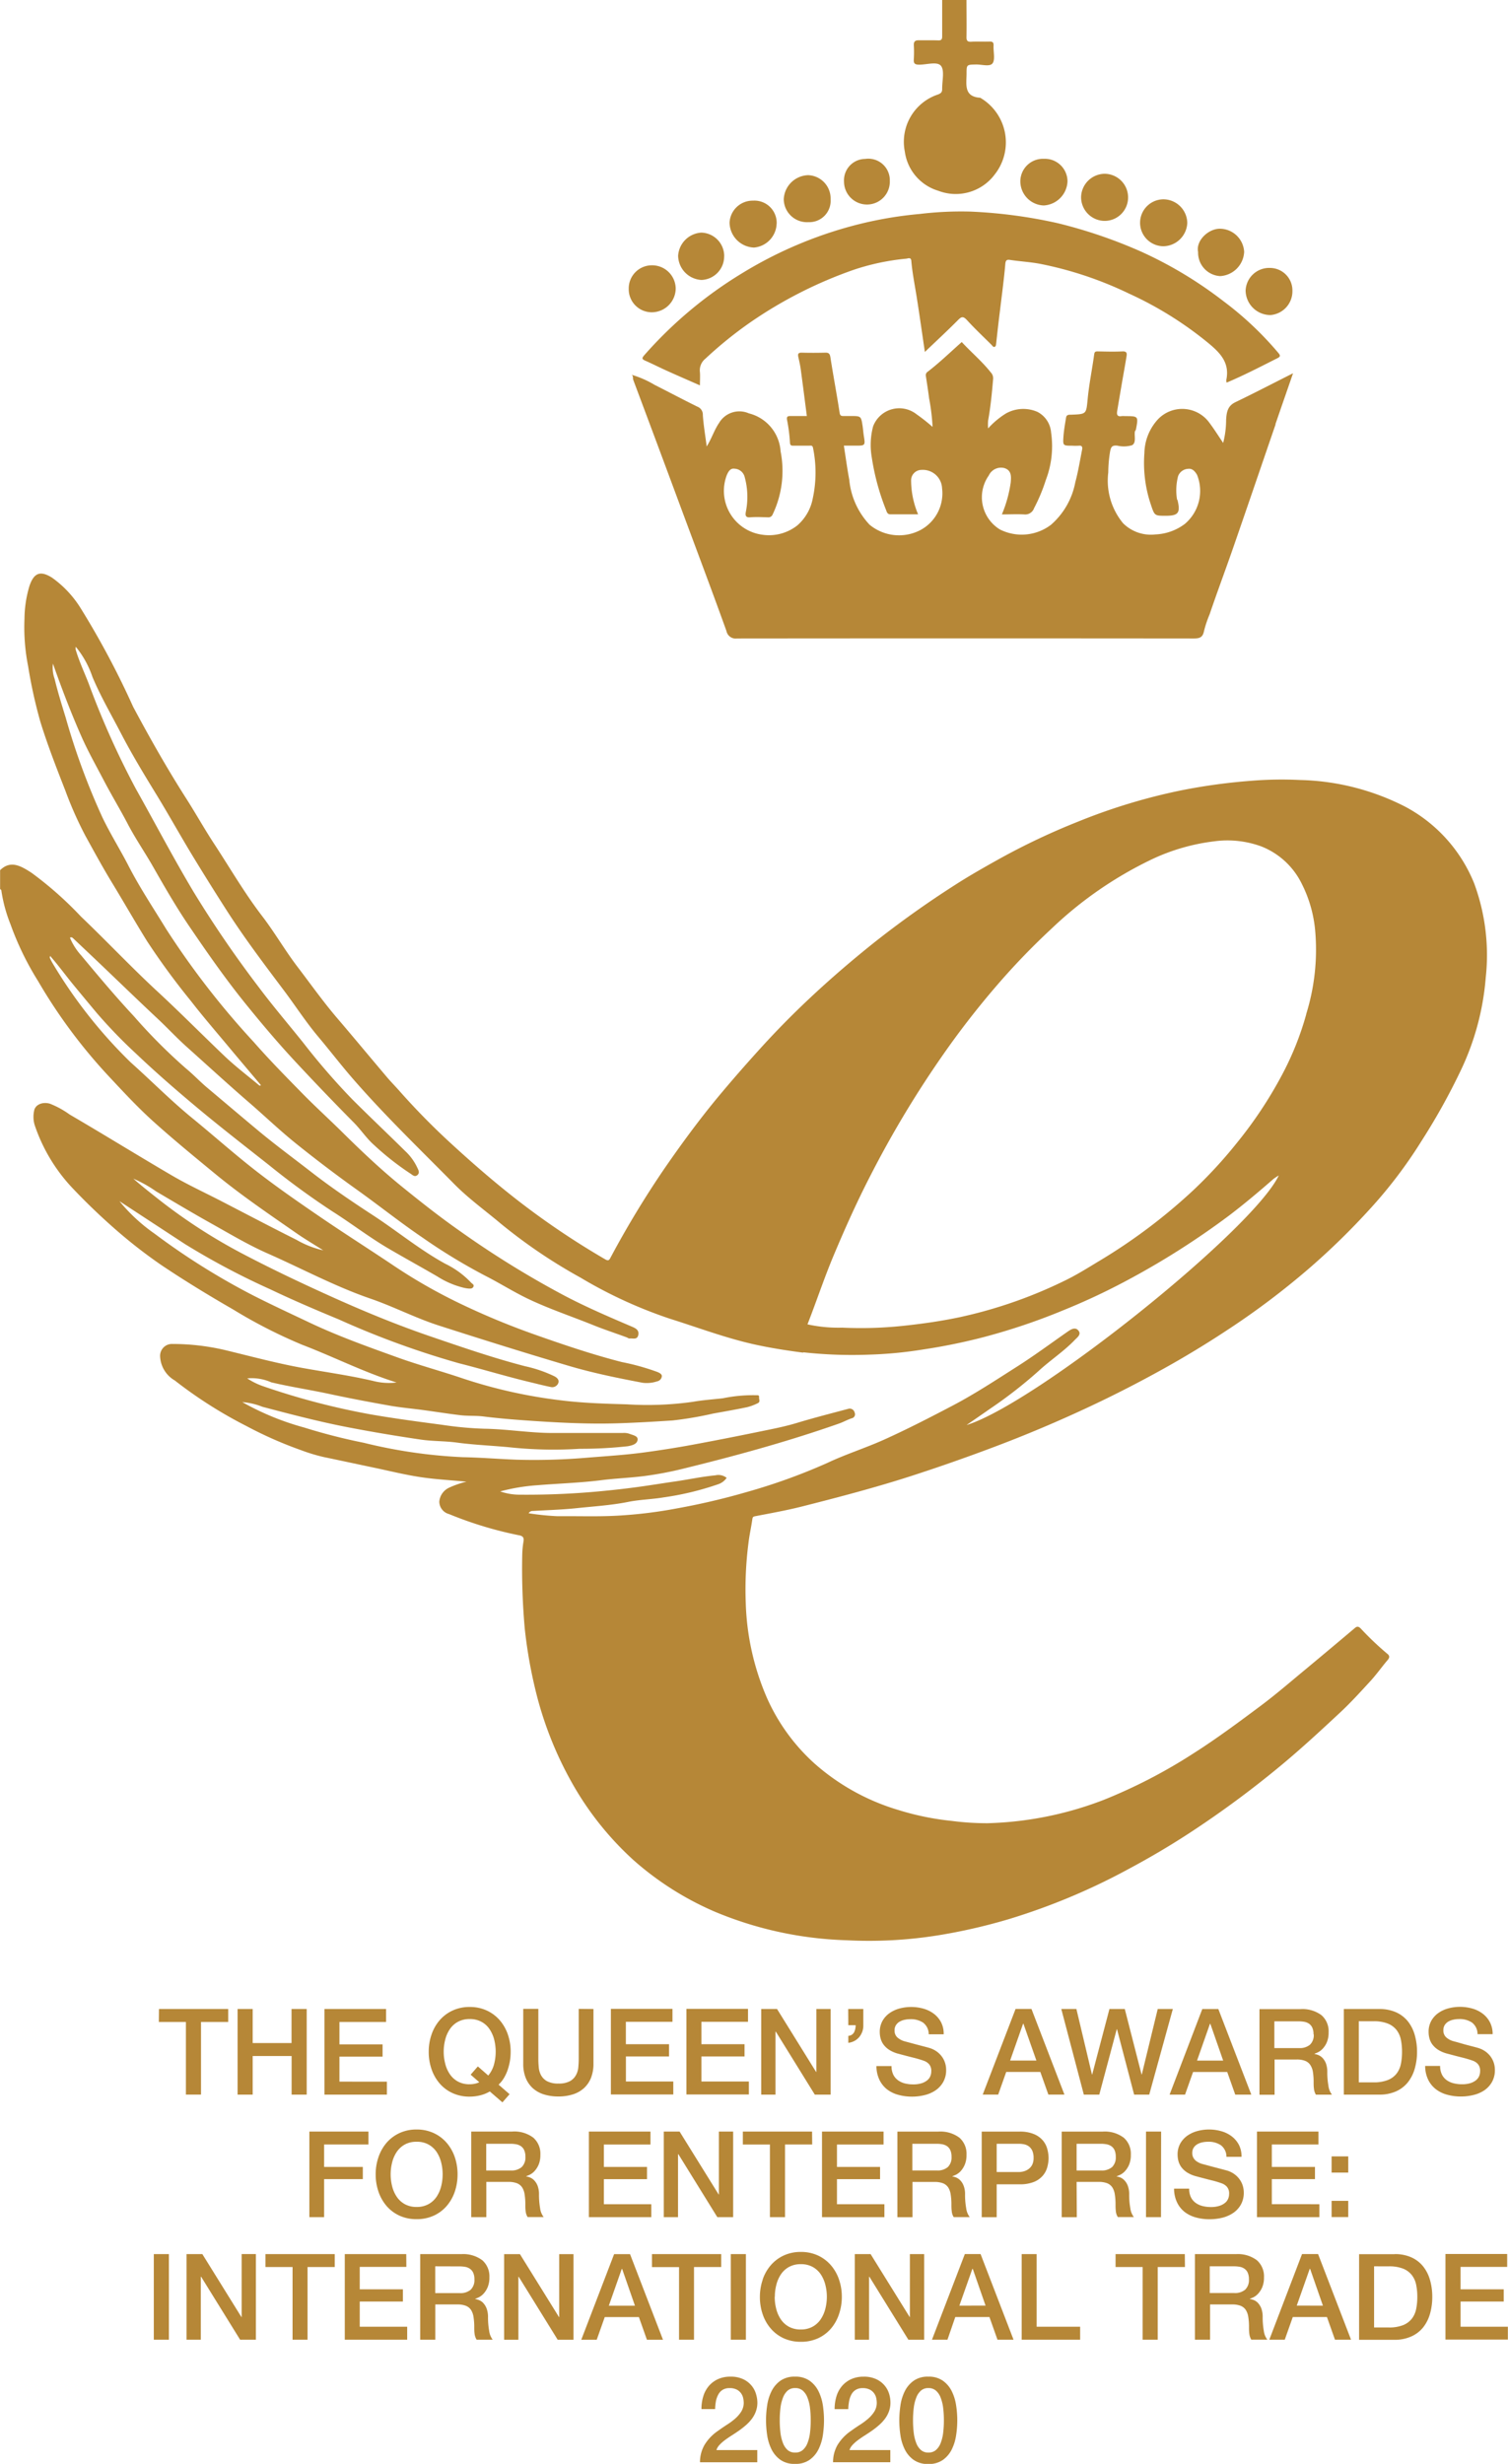 <svg xmlns="http://www.w3.org/2000/svg" xmlns:xlink="http://www.w3.org/1999/xlink" width="59.926" height="97.867" viewBox="0 0 59.926 97.867">
  <defs>
    <clipPath id="clip-path">
      <path id="Path_187" data-name="Path 187" d="M0,0H59.926V-97.867H0Z" fill="#b68737"/>
    </clipPath>
  </defs>
  <g id="Group_1152" data-name="Group 1152" transform="translate(0 97.867)">
    <g id="Group_1151" data-name="Group 1151" clip-path="url(#clip-path)">
      <g id="Group_1150" data-name="Group 1150" transform="translate(58.041 -5.448)">
        <path id="Path_186" data-name="Path 186" d="M0,0V-1H1.714v-.486H0v-.89H1.852v-.514H-.6v3.4h2.48V0ZM1.247-9.719a.958.958,0,0,0,.117-.488.943.943,0,0,0-.04-.266.9.9,0,0,0-.124-.25.924.924,0,0,0-.207-.207A.988.988,0,0,0,.7-11.073c-.044-.013-.118-.033-.221-.06l-.317-.083L-.128-11.3l-.151-.04a.714.714,0,0,1-.292-.155.362.362,0,0,1-.112-.283.37.37,0,0,1,.059-.214.444.444,0,0,1,.15-.136.689.689,0,0,1,.2-.071,1.065,1.065,0,0,1,.214-.022.884.884,0,0,1,.51.136.574.574,0,0,1,.224.464h.6a1,1,0,0,0-.105-.469,1.013,1.013,0,0,0-.283-.34,1.239,1.239,0,0,0-.414-.207,1.788,1.788,0,0,0-.5-.069,1.781,1.781,0,0,0-.452.059,1.252,1.252,0,0,0-.4.184.948.948,0,0,0-.283.311.891.891,0,0,0-.107.445.963.963,0,0,0,.036.262.71.71,0,0,0,.121.243.869.869,0,0,0,.231.207,1.254,1.254,0,0,0,.364.15c.235.064.432.115.593.155a4.274,4.274,0,0,1,.421.126.5.5,0,0,1,.193.131.405.405,0,0,1,.088.288.5.5,0,0,1-.038.188.423.423,0,0,1-.124.164.665.665,0,0,1-.224.117,1.081,1.081,0,0,1-.333.045,1.328,1.328,0,0,1-.336-.04A.783.783,0,0,1-.559-9.8a.6.6,0,0,1-.186-.226.752.752,0,0,1-.067-.333h-.595a1.261,1.261,0,0,0,.119.545,1.064,1.064,0,0,0,.305.378,1.262,1.262,0,0,0,.447.219,2.027,2.027,0,0,0,.548.072,2.057,2.057,0,0,0,.5-.06A1.312,1.312,0,0,0,.94-9.388a.994.994,0,0,0,.307-.331M1-53.585A8.22,8.22,0,0,0,.541-57.33,5.987,5.987,0,0,0-2.19-60.372a9.641,9.641,0,0,0-4.183-1.065,14.8,14.8,0,0,0-1.94.031,23.2,23.2,0,0,0-2.791.381,23.261,23.261,0,0,0-4.087,1.238,27.147,27.147,0,0,0-3.12,1.473c-.6.334-1.2.673-1.779,1.046a39.2,39.2,0,0,0-3.254,2.32c-.883.707-1.739,1.443-2.56,2.217q-.958.9-1.852,1.879c-.626.688-1.238,1.386-1.829,2.1-.722.879-1.392,1.793-2.038,2.728a37.873,37.873,0,0,0-2.154,3.554c-.052.1-.085.147-.212.073a31.459,31.459,0,0,1-3.457-2.326c-.97-.752-1.892-1.556-2.792-2.387a27.955,27.955,0,0,1-1.951-2c-.152-.17-.313-.334-.461-.507-.668-.787-1.325-1.582-1.995-2.365-.56-.655-1.056-1.357-1.578-2.04-.493-.647-.9-1.355-1.393-2-.706-.918-1.285-1.919-1.918-2.885-.387-.59-.731-1.208-1.11-1.8-.755-1.182-1.445-2.4-2.107-3.639a33.692,33.692,0,0,0-2.086-3.917,4.206,4.206,0,0,0-1.137-1.211c-.459-.287-.714-.2-.894.322a4.628,4.628,0,0,0-.2,1.307,7.925,7.925,0,0,0,.144,1.885,19.271,19.271,0,0,0,.49,2.22c.287.926.639,1.828.992,2.731a14.855,14.855,0,0,0,.791,1.782c.331.6.661,1.207,1.019,1.8.484.793.944,1.6,1.434,2.39a28.474,28.474,0,0,0,1.734,2.366c.492.635,1.018,1.242,1.532,1.859.417.5.838.995,1.263,1.5-.03.007-.054.019-.063.012-.469-.392-.96-.763-1.4-1.184-.892-.851-1.758-1.727-2.664-2.564-1.037-.96-2.007-1.991-3.031-2.968a14.269,14.269,0,0,0-1.954-1.73c-.444-.29-.845-.512-1.256-.109v.749c.016.016.047.031.048.049a5.927,5.927,0,0,0,.362,1.343,11.7,11.7,0,0,0,1.1,2.266,21.065,21.065,0,0,0,2.86,3.834c.561.6,1.118,1.2,1.734,1.754.8.719,1.633,1.4,2.464,2.084,1.026.843,2.122,1.586,3.21,2.342.346.24.709.453,1.064.679a3.771,3.771,0,0,1-1.065-.418c-1-.5-1.991-1.022-2.984-1.535-.651-.336-1.317-.643-1.949-1.011-1.368-.8-2.712-1.632-4.079-2.43a3.539,3.539,0,0,0-.787-.431c-.294-.084-.59.036-.628.292a1.121,1.121,0,0,0,.022.551,6.794,6.794,0,0,0,1.47,2.473,24.921,24.921,0,0,0,1.8,1.727,19.889,19.889,0,0,0,1.751,1.358c.936.629,1.9,1.216,2.876,1.778A19.885,19.885,0,0,0-46.023-39c1.254.48,2.454,1.092,3.741,1.494a2.457,2.457,0,0,1-.885-.051c-.936-.222-1.886-.352-2.83-.522-1.051-.189-2.082-.469-3.12-.719a9.187,9.187,0,0,0-2.078-.238.47.47,0,0,0-.484.478,1.163,1.163,0,0,0,.584.972,17.569,17.569,0,0,0,2.85,1.812,15.814,15.814,0,0,0,2.161.954,7.017,7.017,0,0,0,.91.276c.659.137,1.316.279,1.974.417.616.129,1.229.282,1.85.377.593.091,1.195.122,1.846.184a3.676,3.676,0,0,0-.7.243.673.673,0,0,0-.38.553.518.518,0,0,0,.388.491,15.115,15.115,0,0,0,2.752.836c.136.023.233.062.21.229a3.694,3.694,0,0,0-.053.522,26.791,26.791,0,0,0,.1,2.97,18.827,18.827,0,0,0,.406,2.356,14.371,14.371,0,0,0,1.426,3.685,12.253,12.253,0,0,0,2.5,3.157,12.031,12.031,0,0,0,3.228,2.042,14.662,14.662,0,0,0,5.22,1.13,17.333,17.333,0,0,0,3.638-.194,22.363,22.363,0,0,0,2.82-.645,25.492,25.492,0,0,0,4.787-2.007c.8-.428,1.575-.884,2.333-1.376a39.736,39.736,0,0,0,3.7-2.727c.813-.674,1.586-1.391,2.357-2.109.42-.392.808-.821,1.2-1.247.24-.264.446-.558.678-.829.086-.1.072-.176-.019-.245a11.85,11.85,0,0,1-1.058-1.007c-.075-.072-.135-.095-.227-.017q-.981.828-1.969,1.649c-.585.483-1.159.981-1.766,1.435-.879.656-1.759,1.311-2.686,1.9a20.888,20.888,0,0,1-3.564,1.845A13.812,13.812,0,0,1-18.8-20a10.9,10.9,0,0,1-1.417-.091,10.854,10.854,0,0,1-2.13-.436,8.8,8.8,0,0,1-3.321-1.84,7.731,7.731,0,0,1-1.891-2.6,10.2,10.2,0,0,1-.847-3.8,14.345,14.345,0,0,1,.107-2.353c.036-.318.109-.632.154-.949.012-.086.028-.109.119-.126.61-.118,1.223-.227,1.825-.378,1.473-.373,2.944-.758,4.39-1.225q1.6-.518,3.181-1.112,2.013-.754,3.955-1.669,1.437-.677,2.826-1.448,1.311-.726,2.561-1.551a30.857,30.857,0,0,0,3.323-2.507,28.462,28.462,0,0,0,2.331-2.277,18.336,18.336,0,0,0,2.081-2.735A25.574,25.574,0,0,0,.035-49.957,10.482,10.482,0,0,0,1-53.585m-27.122,14.88a17.912,17.912,0,0,0,2.649.092,16.3,16.3,0,0,0,2.088-.2,23.183,23.183,0,0,0,2.411-.489,24.714,24.714,0,0,0,3.168-1.065,26.1,26.1,0,0,0,2.452-1.141A31.6,31.6,0,0,0-9.208-44.13c.613-.465,1.2-.961,1.777-1.464a2.213,2.213,0,0,1,.207-.135c-1.025,2.159-9.624,9.049-12.409,9.915.313-.217.628-.433.94-.651a18.118,18.118,0,0,0,1.933-1.506c.456-.42.982-.762,1.416-1.21.1-.109.288-.229.159-.386s-.3-.049-.441.05c-.666.464-1.32.949-2.005,1.384-.834.531-1.661,1.075-2.538,1.537-.9.472-1.8.936-2.719,1.351-.749.339-1.54.586-2.282.937a23.43,23.43,0,0,1-3.192,1.152,27.347,27.347,0,0,1-2.79.653,17.882,17.882,0,0,1-2.178.276c-.854.059-1.7.023-2.555.032a10.166,10.166,0,0,1-1.149-.117.184.184,0,0,1,.17-.091c.58-.034,1.162-.05,1.738-.111.684-.073,1.371-.113,2.049-.249.46-.093.936-.1,1.4-.178a11.524,11.524,0,0,0,2.2-.532.663.663,0,0,0,.312-.245.529.529,0,0,0-.449-.1c-.53.05-1.048.163-1.572.239-.584.084-1.167.182-1.753.256-.329.042-.659.08-.988.112a31.3,31.3,0,0,1-3.437.162,2.384,2.384,0,0,1-.8-.13,7.674,7.674,0,0,1,1.466-.245c.847-.07,1.7-.094,2.543-.2.581-.075,1.169-.093,1.75-.17a14.011,14.011,0,0,0,1.452-.273c2.111-.516,4.206-1.088,6.258-1.809.169-.06.328-.151.5-.208a.161.161,0,0,0,.116-.227.2.2,0,0,0-.248-.15c-.681.182-1.363.355-2.037.559-.487.148-.985.243-1.482.345q-1.332.275-2.669.523c-.58.107-1.163.2-1.747.281-.78.114-1.567.164-2.352.226a24.921,24.921,0,0,1-2.89.088c-.713-.026-1.426-.087-2.141-.1a20.125,20.125,0,0,1-3.94-.572,23.418,23.418,0,0,1-2.372-.607,10.717,10.717,0,0,1-2.455-1.008,2.689,2.689,0,0,1,.8.186c1.141.3,2.282.6,3.44.821.944.182,1.893.34,2.844.48.477.071.965.055,1.443.12.738.1,1.482.122,2.222.2a16.527,16.527,0,0,0,2.66.046,16.743,16.743,0,0,0,1.9-.1c.172-.03.388-.082.4-.267.011-.147-.2-.177-.337-.232A.66.66,0,0,0-33.3-35.5c-.928,0-1.855,0-2.782,0-.909,0-1.806-.156-2.716-.169a14.218,14.218,0,0,1-1.671-.155c-.938-.124-1.875-.248-2.809-.409a28.66,28.66,0,0,1-4.339-1.136,2.777,2.777,0,0,1-.6-.3,1.926,1.926,0,0,1,.957.157c.756.179,1.525.294,2.285.457.8.172,1.608.325,2.416.468.445.079.9.117,1.346.178.483.065.963.142,1.446.2.314.041.63.013.948.054.661.083,1.326.133,1.991.178,1.115.074,2.229.127,3.345.092.722-.023,1.445-.066,2.166-.112a14.153,14.153,0,0,0,1.611-.274c.451-.081.9-.159,1.35-.253a2.034,2.034,0,0,0,.432-.162c.108-.05.038-.156.048-.236.012-.1-.075-.073-.131-.079a5.978,5.978,0,0,0-1.308.122c-.4.046-.8.071-1.193.141a12.972,12.972,0,0,1-2.62.1c-.9-.026-1.8-.052-2.685-.167a19.7,19.7,0,0,1-3.853-.867c-.851-.288-1.724-.522-2.572-.827-1.185-.427-2.371-.849-3.513-1.391-.746-.354-1.495-.7-2.23-1.074a27.62,27.62,0,0,1-3.913-2.45,6.891,6.891,0,0,1-1.4-1.294L-50.7-43.01a29.365,29.365,0,0,0,3.393,1.8c.9.43,1.814.82,2.732,1.2A34.331,34.331,0,0,0-39.8-38.269c.94.237,1.87.522,2.814.748.276.066.551.138.829.194a.257.257,0,0,0,.3-.152c.047-.127-.04-.213-.152-.273a5.256,5.256,0,0,0-1.166-.4c-1.272-.33-2.513-.759-3.755-1.183-1.3-.444-2.568-.964-3.82-1.526-1.2-.539-2.39-1.1-3.556-1.709a21.725,21.725,0,0,1-3.39-2.178c-.353-.279-.707-.555-1.046-.854a5,5,0,0,1,.91.509c.719.423,1.434.851,2.163,1.258s1.477.857,2.255,1.2c1.363.6,2.679,1.312,4.1,1.8.912.314,1.78.766,2.7,1.063,1.731.556,3.465,1.1,5.209,1.615.95.28,1.924.477,2.9.662a1.283,1.283,0,0,0,.572-.055.235.235,0,0,0,.194-.207c0-.083-.089-.128-.178-.166a9.276,9.276,0,0,0-1.412-.394c-1.2-.307-2.366-.705-3.531-1.117a29.807,29.807,0,0,1-2.8-1.16,21.271,21.271,0,0,1-2.735-1.552c-.966-.649-1.951-1.272-2.911-1.928-.857-.585-1.711-1.176-2.53-1.811-.883-.685-1.718-1.431-2.584-2.138-.847-.694-1.615-1.474-2.43-2.2a19.14,19.14,0,0,1-3.092-3.921,1.987,1.987,0,0,1-.119-.229c-.005-.013,0-.033.012-.076.333.379.619.777.929,1.153s.611.739.918,1.106a19.937,19.937,0,0,0,1.592,1.645c.719.684,1.467,1.335,2.227,1.974.986.831,2.005,1.621,3.017,2.418a30.928,30.928,0,0,0,2.536,1.853c.758.479,1.468,1.031,2.244,1.483.638.373,1.287.729,1.925,1.1a3.473,3.473,0,0,0,1.061.452,1.333,1.333,0,0,0,.179.028c.072.005.148.007.189-.065.05-.091-.045-.121-.087-.169a3.523,3.523,0,0,0-1.026-.75c-1.011-.554-1.9-1.29-2.857-1.916-.839-.546-1.671-1.11-2.462-1.723-.714-.555-1.444-1.09-2.14-1.671-.665-.554-1.324-1.114-1.986-1.67-.3-.25-.563-.534-.865-.782a21.746,21.746,0,0,1-2.062-2.067c-.729-.781-1.415-1.6-2.1-2.422a2.473,2.473,0,0,1-.445-.7c.075-.037.1,0,.135.03.34.323.682.644,1.022.968.776.739,1.545,1.485,2.328,2.218.39.364.751.756,1.15,1.113.852.763,1.694,1.536,2.56,2.282.6.522,1.182,1.078,1.805,1.577q1.155.927,2.362,1.791c.889.632,1.742,1.316,2.644,1.928a22.692,22.692,0,0,0,2.514,1.528c.59.3,1.149.658,1.75.939.816.383,1.671.669,2.505,1.005.444.181.9.328,1.351.495.039.015.073.049.119.044.129-.015.3.067.343-.146.034-.181-.1-.256-.231-.313-.935-.4-1.873-.8-2.774-1.279a37.575,37.575,0,0,1-4.083-2.528c-.8-.56-1.56-1.16-2.316-1.773-.838-.68-1.616-1.418-2.381-2.175-.537-.53-1.1-1.039-1.623-1.577-.639-.651-1.276-1.3-1.878-1.987a32.508,32.508,0,0,1-3.48-4.489c-.507-.83-1.047-1.638-1.493-2.505-.33-.642-.716-1.257-1.03-1.907A27.328,27.328,0,0,1-55.426-63.9c-.158-.518-.32-1.033-.446-1.559a1.289,1.289,0,0,1-.065-.6c.347.986.708,1.929,1.113,2.851.269.614.6,1.2.912,1.795s.643,1.139.946,1.719.675,1.119,1,1.687c.452.793.907,1.583,1.418,2.339.747,1.1,1.513,2.2,2.355,3.229.6.739,1.221,1.471,1.874,2.173q1.152,1.238,2.342,2.44c.277.28.5.622.792.88a11.073,11.073,0,0,0,1.453,1.143c.08.049.169.154.279.057s.03-.213-.014-.311a2.127,2.127,0,0,0-.477-.646c-.695-.687-1.406-1.358-2.1-2.051a27.324,27.324,0,0,1-1.944-2.244c-.588-.734-1.2-1.449-1.763-2.2a44.316,44.316,0,0,1-2.589-3.782c-.808-1.351-1.538-2.745-2.308-4.117a33.136,33.136,0,0,1-1.871-4.177c-.168-.431-.365-.851-.5-1.294a.252.252,0,0,1-.009-.159,3.79,3.79,0,0,1,.659,1.191c.323.772.745,1.493,1.129,2.233.439.847.936,1.663,1.435,2.478.483.792.935,1.605,1.417,2.4q.665,1.092,1.355,2.168c.7,1.092,1.484,2.128,2.263,3.164.464.616.882,1.267,1.378,1.856.467.555.908,1.131,1.384,1.678,1.272,1.461,2.665,2.8,4.025,4.178.575.581,1.239,1.056,1.861,1.581a20.975,20.975,0,0,0,3.15,2.129,18.12,18.12,0,0,0,3.554,1.633c1.138.357,2.254.782,3.424,1.035.619.134,1.242.23,1.871.312M-6.132-52.133a11.807,11.807,0,0,1-.952,2.387,16.624,16.624,0,0,1-1.8,2.717,18.159,18.159,0,0,1-1.737,1.887A22.238,22.238,0,0,1-14.247-42.4c-.488.292-.967.6-1.478.847A18.3,18.3,0,0,1-19.9-40.1c-.706.149-1.417.253-2.135.331a15.881,15.881,0,0,1-2.541.084,5.681,5.681,0,0,1-1.377-.13c.354-.9.662-1.839,1.044-2.746.456-1.086.938-2.159,1.477-3.2a40.863,40.863,0,0,1,2.859-4.753A33.828,33.828,0,0,1-18.408-53.3a28.032,28.032,0,0,1,2.139-2.219,15.379,15.379,0,0,1,4-2.767A8.053,8.053,0,0,1-9.8-59a3.911,3.911,0,0,1,1.895.206,3.023,3.023,0,0,1,1.584,1.458,5.132,5.132,0,0,1,.547,1.925,8.593,8.593,0,0,1-.361,3.275M-7.357-75.57c.224-.653.45-1.3.7-2.023-.806.406-1.544.79-2.293,1.15-.312.15-.346.4-.367.694a3.65,3.65,0,0,1-.117.923c-.187-.275-.351-.538-.536-.785a1.333,1.333,0,0,0-2.056-.152,2.032,2.032,0,0,0-.538,1.341,5.155,5.155,0,0,0,.255,2.041c.15.448.146.449.591.449.5,0,.591-.114.473-.611,0-.016-.023-.03-.024-.047a2.249,2.249,0,0,1,.043-.913.448.448,0,0,1,.392-.293c.166-.025.275.087.363.24a1.716,1.716,0,0,1-.483,1.945,2.079,2.079,0,0,1-1.172.42,1.567,1.567,0,0,1-1.285-.444A2.655,2.655,0,0,1-14-73.652a5.333,5.333,0,0,1,.068-.805c.038-.222.085-.279.294-.26a1.157,1.157,0,0,0,.579-.016c.176-.091.091-.347.115-.532,0-.033.037-.061.044-.094.1-.531.1-.531-.44-.531a.749.749,0,0,0-.134,0c-.174.031-.193-.072-.172-.2.059-.359.121-.717.182-1.076s.131-.733.19-1.1c.017-.109.02-.2-.154-.195-.329.016-.66.007-.99,0-.1,0-.128.018-.143.127-.079.585-.2,1.165-.256,1.751-.061.61-.038.613-.648.636-.091,0-.191-.006-.211.111-.042.257-.089.515-.106.774-.023.346-.011.347.344.347a2.4,2.4,0,0,0,.268,0c.135-.015.15.061.13.16-.086.432-.155.868-.27,1.292a2.968,2.968,0,0,1-.969,1.691,1.924,1.924,0,0,1-2.028.183,1.5,1.5,0,0,1-.443-2.14.538.538,0,0,1,.613-.3c.3.089.28.342.261.571a5.073,5.073,0,0,1-.352,1.272c.3,0,.594-.016.885,0a.371.371,0,0,0,.394-.247,6.789,6.789,0,0,0,.466-1.115,3.746,3.746,0,0,0,.211-1.891,1.008,1.008,0,0,0-.547-.822,1.411,1.411,0,0,0-1.249.066,3.311,3.311,0,0,0-.707.592,2.035,2.035,0,0,1,0-.307c.1-.549.152-1.1.2-1.658a.335.335,0,0,0-.093-.258c-.348-.441-.779-.8-1.154-1.207-.452.4-.879.815-1.353,1.179a.163.163,0,0,0-.075.159c.045.3.093.6.131.9a8.3,8.3,0,0,1,.137,1.133,7.412,7.412,0,0,0-.634-.5,1.111,1.111,0,0,0-1.728.476,2.884,2.884,0,0,0-.053,1.241,9.376,9.376,0,0,0,.568,2.086c.027.076.052.17.172.169.36,0,.719,0,1.1,0a3.5,3.5,0,0,1-.278-1.349.414.414,0,0,1,.413-.415.765.765,0,0,1,.818.732,1.652,1.652,0,0,1-.858,1.656,1.836,1.836,0,0,1-2.024-.212,3.014,3.014,0,0,1-.806-1.783c-.082-.443-.142-.889-.215-1.356h.456c.386,0,.4,0,.339-.377-.022-.138-.031-.277-.052-.414-.059-.387-.065-.386-.478-.386-.09,0-.179,0-.268,0s-.146,0-.166-.133c-.111-.727-.249-1.45-.362-2.177-.022-.141-.05-.211-.2-.207-.312.007-.624.009-.936,0-.167-.006-.166.072-.138.195.037.16.072.321.094.483.082.609.159,1.218.24,1.839-.215,0-.428,0-.641,0-.129,0-.175.021-.141.179a6.473,6.473,0,0,1,.111.88c.009.122.066.12.152.119q.307,0,.615,0c.064,0,.13-.025.15.091a4.845,4.845,0,0,1-.01,2,1.879,1.879,0,0,1-.61,1.072,1.818,1.818,0,0,1-1.4.373,1.757,1.757,0,0,1-1.41-2.359c.06-.145.144-.29.31-.263a.434.434,0,0,1,.4.318A2.97,2.97,0,0,1-28.4-72.1c-.021.12-.039.247.171.229.23-.02.463-.006.694,0a.184.184,0,0,0,.2-.118,4.015,4.015,0,0,0,.314-2.5A1.669,1.669,0,0,0-28.282-76a.937.937,0,0,0-1.187.386c-.191.28-.284.6-.489.929-.057-.445-.126-.844-.153-1.246a.338.338,0,0,0-.217-.335c-.571-.281-1.134-.581-1.7-.866a3.926,3.926,0,0,0-.911-.4c.076.057.038.138.062.2q.975,2.6,1.939,5.2c.591,1.59,1.19,3.177,1.764,4.773a.372.372,0,0,0,.422.3q9.079-.009,18.158,0c.244,0,.352-.056.4-.3a4.53,4.53,0,0,1,.221-.657c.3-.884.629-1.759.935-2.641.568-1.636,1.126-3.275,1.689-4.912m.667-5.287a.894.894,0,0,0-.883-.92.936.936,0,0,0-.977.9.987.987,0,0,0,.989.971.947.947,0,0,0,.871-.956M-8.6-82.419a.973.973,0,0,0-.956-.915c-.46-.007-.971.47-.874.926a.93.93,0,0,0,.876.956,1.011,1.011,0,0,0,.954-.967m-2.26-1.145a.955.955,0,0,0-.946-.938.934.934,0,0,0-.93.933.933.933,0,0,0,.923.931.968.968,0,0,0,.953-.926m-2.352-1.022a.938.938,0,0,0-.925-.93.947.947,0,0,0-.943.942.943.943,0,0,0,.928.929.932.932,0,0,0,.94-.941m-2.408-.625a.9.9,0,0,0-.937-.9.9.9,0,0,0-.937.871.962.962,0,0,0,.931.982,1,1,0,0,0,.943-.957m-2.929-.229a2.053,2.053,0,0,0-.539-3.092c-.655-.043-.547-.523-.543-.946,0-.373,0-.368.376-.375.228-.005.549.1.658-.048s.026-.461.039-.7c.007-.13-.037-.167-.165-.162-.24.009-.481-.007-.721.006-.153.008-.193-.042-.19-.192.009-.49,0-.98,0-1.47H-20.6c0,.481,0,.963,0,1.443,0,.128-.032.17-.162.165-.259-.01-.517,0-.775-.005-.138,0-.194.054-.19.191a4.772,4.772,0,0,1,0,.561c-.016.178.047.218.219.218.3,0,.72-.138.864.051s.039.6.044.908c0,.115-.026.168-.157.222A1.98,1.98,0,0,0-22.085-86.4a1.891,1.891,0,0,0,1.335,1.56,1.932,1.932,0,0,0,2.2-.6m-4.131.205a.854.854,0,0,0-.977-.872.851.851,0,0,0-.843.9.913.913,0,0,0,.912.912.907.907,0,0,0,.908-.94m-2.353.73a.925.925,0,0,0-.893-.956,1,1,0,0,0-.969.966.924.924,0,0,0,.98.9.849.849,0,0,0,.882-.91m-2.143.97a.884.884,0,0,0-.939-.914.918.918,0,0,0-.933.873,1.007,1.007,0,0,0,.97.99.983.983,0,0,0,.9-.949m-2.083,1.285a.934.934,0,0,0-.908-.929.981.981,0,0,0-.923.921.98.98,0,0,0,.929.959.936.936,0,0,0,.9-.951m-.963,5.139c0-.192.012-.36,0-.527a.588.588,0,0,1,.215-.531,15.962,15.962,0,0,1,1.789-1.447A17.216,17.216,0,0,1-24.1-81.708a9.286,9.286,0,0,1,2.073-.436c.066-.007.188-.071.2.088.041.476.136.945.211,1.416.115.721.216,1.444.328,2.2.463-.442.9-.846,1.315-1.264.133-.134.2-.168.35-.009.312.342.65.66.979.987.036.036.067.1.123.085s.059-.073.066-.131c.049-.451.1-.9.157-1.35.072-.606.155-1.211.207-1.819.014-.17.092-.168.2-.152.387.057.776.08,1.163.15a14.648,14.648,0,0,1,3.555,1.187,14.344,14.344,0,0,1,3.115,1.935c.487.4.893.792.75,1.489a.368.368,0,0,0,.011.111c.7-.295,1.353-.636,2.012-.967.117-.058.139-.1.046-.21a13.134,13.134,0,0,0-2.188-2.061,16.406,16.406,0,0,0-3.266-1.965A19.776,19.776,0,0,0-16-83.552a19.58,19.58,0,0,0-3.462-.462,13.69,13.69,0,0,0-2.032.094,15.78,15.78,0,0,0-2.308.38,16.548,16.548,0,0,0-4.757,1.979,16.713,16.713,0,0,0-3.882,3.254c-.1.118-.092.155.043.215.306.135.6.286.911.424.412.186.826.365,1.262.557m-.964-3.842a.937.937,0,0,0-.951-.928.919.919,0,0,0-.916.933.916.916,0,0,0,.922.933.955.955,0,0,0,.945-.938M-51.329-2.885h-.6v3.4h.6Zm-.4-9.221h1.076v2.885h.6v-2.885h1.081v-.514h-2.752ZM-50-2.885h-.628v3.4h.566v-2.5h.014L-48.5.514h.628v-3.4h-.566v2.5h-.01Zm3.544-9.735v1.352H-48V-12.62h-.6v3.4h.6v-1.533h1.547v1.533h.6v-3.4Zm1.716,9.735h-2.751v.514h1.076V.514h.595V-2.371h1.08Zm2.843,0H-44.34v3.4h2.48V0h-1.885V-1h1.714v-.486h-1.714v-.89h1.852Zm-3.264-1.469V-5.863h1.538v-.485h-1.538v-.891H-43.4v-.514h-2.347v3.4Zm.609-5.381v-.995h1.714v-.486h-1.714v-.89H-42.7v-.514h-2.447v3.4h2.481v-.514Zm2.383,5.322a1.613,1.613,0,0,0,.683.14,1.61,1.61,0,0,0,.683-.14,1.5,1.5,0,0,0,.512-.383,1.719,1.719,0,0,0,.322-.567,2.114,2.114,0,0,0,.111-.69,2.1,2.1,0,0,0-.111-.686,1.724,1.724,0,0,0-.322-.566,1.516,1.516,0,0,0-.512-.386,1.581,1.581,0,0,0-.683-.143,1.584,1.584,0,0,0-.683.143,1.526,1.526,0,0,0-.512.386A1.74,1.74,0,0,0-43-6.739a2.078,2.078,0,0,0-.112.686,2.089,2.089,0,0,0,.112.69,1.734,1.734,0,0,0,.321.567,1.5,1.5,0,0,0,.512.383m.214-.455a.922.922,0,0,1-.321-.293,1.3,1.3,0,0,1-.183-.416,1.9,1.9,0,0,1-.06-.476,1.9,1.9,0,0,1,.06-.476,1.291,1.291,0,0,1,.183-.417.941.941,0,0,1,.321-.293.953.953,0,0,1,.469-.109.953.953,0,0,1,.469.109.935.935,0,0,1,.322.293,1.335,1.335,0,0,1,.183.417,1.946,1.946,0,0,1,.059.476,1.946,1.946,0,0,1-.059.476,1.34,1.34,0,0,1-.183.416.916.916,0,0,1-.322.293.954.954,0,0,1-.469.11.954.954,0,0,1-.469-.11m2.233,1.983h-1.623v3.4h.6v-1.4h.876a.91.91,0,0,1,.335.052.447.447,0,0,1,.208.164.713.713,0,0,1,.1.281,2.454,2.454,0,0,1,.029.4c0,.083,0,.168.012.257A.562.562,0,0,0-39.1.514h.638a.719.719,0,0,1-.14-.35,2.932,2.932,0,0,1-.046-.545A.967.967,0,0,0-38.7-.714a.676.676,0,0,0-.127-.217.474.474,0,0,0-.164-.121.648.648,0,0,0-.164-.048v-.009c.028-.01.074-.029.136-.057a.669.669,0,0,0,.188-.141.878.878,0,0,0,.166-.257.977.977,0,0,0,.072-.4.847.847,0,0,0-.281-.676,1.26,1.26,0,0,0-.843-.243m-.062.486a1.247,1.247,0,0,1,.222.019.469.469,0,0,1,.19.076.391.391,0,0,1,.131.159.629.629,0,0,1,.048.264.531.531,0,0,1-.148.408.621.621,0,0,1-.433.135h-.976V-2.4Zm2.4-.486h-.629v3.4h.567v-2.5h.014l1.548,2.5h.628v-3.4h-.567v2.5h-.009Zm3.742,0-1.305,3.4h.614l.319-.9h1.357l.319.9h.638l-1.309-3.4Zm-.21,2.047.514-1.461h.015l.509,1.461Zm1.714-1.533h1.076V.514h.595V-2.371h1.081v-.514h-2.752Zm2.109,7.029a1.361,1.361,0,0,0-.2.724h2.276V4.9h-1.624a.535.535,0,0,1,.124-.207,1.516,1.516,0,0,1,.212-.188c.081-.06.169-.121.264-.181s.19-.124.286-.19.187-.138.276-.215a1.652,1.652,0,0,0,.238-.25,1.138,1.138,0,0,0,.166-.3.993.993,0,0,0,.062-.362A1.2,1.2,0,0,0-28,2.666a.916.916,0,0,0-.179-.331.965.965,0,0,0-.33-.252,1.156,1.156,0,0,0-.51-.1,1.172,1.172,0,0,0-.493.1,1.044,1.044,0,0,0-.359.269,1.144,1.144,0,0,0-.221.407,1.681,1.681,0,0,0-.074.512h.543a1.975,1.975,0,0,1,.035-.329.894.894,0,0,1,.1-.264.474.474,0,0,1,.171-.176.513.513,0,0,1,.269-.064.611.611,0,0,1,.286.059.5.5,0,0,1,.171.148.511.511,0,0,1,.083.19.977.977,0,0,1,.022.193.673.673,0,0,1-.1.345,1.316,1.316,0,0,1-.243.279,2.665,2.665,0,0,1-.324.24c-.117.075-.23.152-.338.231a1.831,1.831,0,0,0-.533.538m2.292-6.529a2.1,2.1,0,0,0-.112.685,2.116,2.116,0,0,0,.112.691,1.7,1.7,0,0,0,.322.566,1.5,1.5,0,0,0,.511.384,1.617,1.617,0,0,0,.684.14,1.616,1.616,0,0,0,.683-.14,1.5,1.5,0,0,0,.511-.384A1.7,1.7,0,0,0-24.7-.5a2.116,2.116,0,0,0,.112-.691,2.1,2.1,0,0,0-.112-.685,1.719,1.719,0,0,0-.322-.567,1.532,1.532,0,0,0-.511-.385,1.587,1.587,0,0,0-.683-.143,1.588,1.588,0,0,0-.684.143,1.532,1.532,0,0,0-.511.385,1.719,1.719,0,0,0-.322.567m.483.685a1.9,1.9,0,0,1,.06-.475,1.335,1.335,0,0,1,.183-.417.926.926,0,0,1,.322-.293.951.951,0,0,1,.469-.109.949.949,0,0,1,.468.109.926.926,0,0,1,.322.293,1.335,1.335,0,0,1,.183.417,1.9,1.9,0,0,1,.06.475,1.913,1.913,0,0,1-.06.477,1.34,1.34,0,0,1-.183.416A.926.926,0,0,1-25.753,0a.949.949,0,0,1-.468.109A.951.951,0,0,1-26.69,0a.926.926,0,0,1-.322-.293,1.34,1.34,0,0,1-.183-.416,1.913,1.913,0,0,1-.06-.477m-.3,4.311a4.039,4.039,0,0,0-.045.59,4.042,4.042,0,0,0,.045.591,1.869,1.869,0,0,0,.171.559,1.129,1.129,0,0,0,.352.419.968.968,0,0,0,.584.164.965.965,0,0,0,.583-.164,1.12,1.12,0,0,0,.352-.419,1.9,1.9,0,0,0,.172-.559,4.042,4.042,0,0,0,.045-.591,4.039,4.039,0,0,0-.045-.59,1.9,1.9,0,0,0-.172-.559,1.12,1.12,0,0,0-.352-.419.965.965,0,0,0-.583-.164.968.968,0,0,0-.584.164,1.129,1.129,0,0,0-.352.419,1.869,1.869,0,0,0-.171.559m.5.59a4.02,4.02,0,0,1,.029-.492,1.63,1.63,0,0,1,.1-.407.7.7,0,0,1,.185-.279.436.436,0,0,1,.3-.1.437.437,0,0,1,.3.1.691.691,0,0,1,.188.279,1.631,1.631,0,0,1,.1.407,3.83,3.83,0,0,1,.029.492,3.905,3.905,0,0,1-.029.5,1.61,1.61,0,0,1-.1.407.693.693,0,0,1-.188.276.437.437,0,0,1-.3.1.436.436,0,0,1-.3-.1.7.7,0,0,1-.185-.276,1.609,1.609,0,0,1-.1-.407,4.1,4.1,0,0,1-.029-.5m2.319.943a1.361,1.361,0,0,0-.2.724h2.275V4.9h-1.623a.523.523,0,0,1,.124-.207,1.516,1.516,0,0,1,.212-.188c.081-.06.169-.121.264-.181s.19-.124.286-.19.187-.138.276-.215a1.7,1.7,0,0,0,.238-.25,1.138,1.138,0,0,0,.166-.3.993.993,0,0,0,.062-.362,1.2,1.2,0,0,0-.052-.34.931.931,0,0,0-.179-.331.96.96,0,0,0-.331-.252,1.149,1.149,0,0,0-.509-.1,1.172,1.172,0,0,0-.493.1,1.044,1.044,0,0,0-.359.269,1.129,1.129,0,0,0-.221.407,1.681,1.681,0,0,0-.074.512h.542a2.084,2.084,0,0,1,.036-.329.922.922,0,0,1,.095-.264.484.484,0,0,1,.172-.176.513.513,0,0,1,.269-.064.6.6,0,0,1,.285.059.492.492,0,0,1,.172.148.511.511,0,0,1,.083.19.971.971,0,0,1,.021.193.663.663,0,0,1-.1.345,1.316,1.316,0,0,1-.243.279,2.665,2.665,0,0,1-.324.24c-.117.075-.23.152-.338.231a1.831,1.831,0,0,0-.533.538m2.478-1.533a4.039,4.039,0,0,0-.045.59,4.042,4.042,0,0,0,.045.591,1.869,1.869,0,0,0,.171.559,1.122,1.122,0,0,0,.353.419.963.963,0,0,0,.583.164.965.965,0,0,0,.583-.164,1.119,1.119,0,0,0,.352-.419,1.869,1.869,0,0,0,.171-.559A3.912,3.912,0,0,0-20,3.715a3.909,3.909,0,0,0-.046-.59,1.869,1.869,0,0,0-.171-.559,1.119,1.119,0,0,0-.352-.419.965.965,0,0,0-.583-.164.963.963,0,0,0-.583.164,1.122,1.122,0,0,0-.353.419,1.869,1.869,0,0,0-.171.559m.5.59a4.02,4.02,0,0,1,.029-.492,1.677,1.677,0,0,1,.1-.407.7.7,0,0,1,.186-.279.436.436,0,0,1,.3-.1.439.439,0,0,1,.295.1.691.691,0,0,1,.188.279,1.677,1.677,0,0,1,.1.407,4.02,4.02,0,0,1,.029.492,4.1,4.1,0,0,1-.029.5,1.654,1.654,0,0,1-.1.407.693.693,0,0,1-.188.276.439.439,0,0,1-.295.1.436.436,0,0,1-.3-.1.7.7,0,0,1-.186-.276,1.654,1.654,0,0,1-.1-.407,4.1,4.1,0,0,1-.029-.5m-1.747-3.2v-2.5h.014l1.548,2.5h.628v-3.4h-.567v2.5h-.009l-1.552-2.5h-.628v3.4Zm-2.264-8.267h-2.751v.514h1.076v2.885h.6V-7.239h1.08ZM-28.4-2.885h-.6v3.4h.6Zm-2.635-4.868h-.628v3.4h.566v-2.5h.014l1.547,2.5h.629v-3.4h-.567v2.5h-.009Zm-1.157,0h-2.447v3.4h2.48v-.514h-1.885v-.995h1.714v-.485h-1.714v-.891h1.852Zm-5.5,0h-1.623v3.4h.6v-1.4h.876A.915.915,0,0,1-37.5-5.7a.449.449,0,0,1,.207.164.7.7,0,0,1,.1.281,2.469,2.469,0,0,1,.028.4c0,.082,0,.168.012.257a.542.542,0,0,0,.079.242h.638a.705.705,0,0,1-.141-.349,3.045,3.045,0,0,1-.045-.546.965.965,0,0,0-.05-.333A.659.659,0,0,0-36.8-5.8a.491.491,0,0,0-.165-.122.6.6,0,0,0-.164-.047v-.01a1.465,1.465,0,0,0,.136-.057.663.663,0,0,0,.188-.14.906.906,0,0,0,.167-.258,1,1,0,0,0,.071-.4.847.847,0,0,0-.281-.676,1.258,1.258,0,0,0-.843-.243m-.061.486a1.228,1.228,0,0,1,.221.019.484.484,0,0,1,.19.076.373.373,0,0,1,.131.16.623.623,0,0,1,.048.264.525.525,0,0,1-.148.407.619.619,0,0,1-.433.135h-.976V-7.267Zm-.039-1.969-.437-.38a1.212,1.212,0,0,0,.218-.274,1.681,1.681,0,0,0,.148-.326,2.235,2.235,0,0,0,.086-.35,2.245,2.245,0,0,0,.028-.355,2.093,2.093,0,0,0-.111-.685,1.719,1.719,0,0,0-.322-.567,1.523,1.523,0,0,0-.512-.385,1.566,1.566,0,0,0-.683-.143,1.569,1.569,0,0,0-.683.143,1.533,1.533,0,0,0-.512.385,1.717,1.717,0,0,0-.321.567,2.067,2.067,0,0,0-.112.685,2.09,2.09,0,0,0,.112.691,1.722,1.722,0,0,0,.321.566,1.5,1.5,0,0,0,.512.383,1.6,1.6,0,0,0,.683.141,1.777,1.777,0,0,0,.405-.048,1.461,1.461,0,0,0,.395-.157l.5.433Zm-.552-1.685a1.95,1.95,0,0,1-.066.5,1.172,1.172,0,0,1-.229.443l-.414-.362-.286.328.343.3a.782.782,0,0,1-.188.062.979.979,0,0,1-.193.019.953.953,0,0,1-.469-.109.922.922,0,0,1-.321-.293,1.291,1.291,0,0,1-.183-.417,1.9,1.9,0,0,1-.06-.476,1.9,1.9,0,0,1,.06-.476,1.3,1.3,0,0,1,.183-.416.913.913,0,0,1,.321-.293.954.954,0,0,1,.469-.11.954.954,0,0,1,.469.11.9.9,0,0,1,.321.293,1.319,1.319,0,0,1,.184.416,1.952,1.952,0,0,1,.059.476m3.3-1.7v1.98c0,.114-.006.23-.017.348a.794.794,0,0,1-.1.316.609.609,0,0,1-.238.231.928.928,0,0,1-.45.091.923.923,0,0,1-.45-.091.6.6,0,0,1-.238-.231.794.794,0,0,1-.095-.316c-.011-.118-.017-.234-.017-.348v-1.98h-.6v2.175a1.492,1.492,0,0,0,.1.572,1.116,1.116,0,0,0,.283.407,1.185,1.185,0,0,0,.441.245,1.889,1.889,0,0,0,.571.081,1.894,1.894,0,0,0,.571-.081,1.193,1.193,0,0,0,.441-.245,1.117,1.117,0,0,0,.283-.407,1.511,1.511,0,0,0,.1-.572V-12.62Zm1.875,2.885v-.995h1.714v-.486H-33.17v-.89h1.852v-.514h-2.447v3.4h2.48v-.514Zm3,0v-.995h1.714v-.486h-1.714v-.89h1.852v-.514h-2.447v3.4h2.481v-.514ZM-25.6-12.62v2.5h-.01l-1.552-2.5h-.628v3.4h.566v-2.5h.014l1.548,2.5h.628v-3.4Zm2.67,4.867h-2.446v3.4h2.48v-.514h-1.885v-.995h1.713v-.485h-1.713v-.891h1.851Zm-1.4-4.225h.291a.622.622,0,0,1-.06.279.276.276,0,0,1-.231.145v.276a.655.655,0,0,0,.436-.231.713.713,0,0,0,.16-.469v-.642h-.6Zm1.95.488a.362.362,0,0,1-.112-.283.363.363,0,0,1,.06-.214.426.426,0,0,1,.15-.136.669.669,0,0,1,.2-.071,1.051,1.051,0,0,1,.214-.022.883.883,0,0,1,.509.136.574.574,0,0,1,.224.464h.595a1,1,0,0,0-.1-.469,1.013,1.013,0,0,0-.283-.34,1.239,1.239,0,0,0-.414-.207,1.781,1.781,0,0,0-.5-.069,1.782,1.782,0,0,0-.453.059,1.252,1.252,0,0,0-.4.184.948.948,0,0,0-.283.311.891.891,0,0,0-.107.445.963.963,0,0,0,.036.262.729.729,0,0,0,.121.243.869.869,0,0,0,.231.207,1.266,1.266,0,0,0,.364.15c.235.064.433.115.593.155a4.193,4.193,0,0,1,.421.126.5.5,0,0,1,.193.131.405.405,0,0,1,.088.288.5.5,0,0,1-.038.188.414.414,0,0,1-.124.164.665.665,0,0,1-.224.117,1.081,1.081,0,0,1-.333.045,1.32,1.32,0,0,1-.335-.04.779.779,0,0,1-.274-.129.6.6,0,0,1-.186-.226.766.766,0,0,1-.066-.333h-.6a1.276,1.276,0,0,0,.119.545,1.075,1.075,0,0,0,.3.378,1.258,1.258,0,0,0,.448.219,2.014,2.014,0,0,0,.547.072A2.057,2.057,0,0,0-21.3-9.2a1.317,1.317,0,0,0,.434-.188.991.991,0,0,0,.306-.331.958.958,0,0,0,.117-.488.908.908,0,0,0-.04-.266.847.847,0,0,0-.124-.25.924.924,0,0,0-.207-.207.976.976,0,0,0-.291-.143c-.044-.013-.118-.033-.221-.06l-.317-.083-.292-.079-.15-.04a.718.718,0,0,1-.293-.155m2.183,5.523v-.01c.028-.009.074-.029.135-.057a.667.667,0,0,0,.189-.14.884.884,0,0,0,.166-.258.977.977,0,0,0,.072-.4.847.847,0,0,0-.281-.676,1.262,1.262,0,0,0-.843-.243h-1.623v3.4h.6v-1.4h.876a.91.91,0,0,1,.335.052.444.444,0,0,1,.207.164.7.7,0,0,1,.1.281,2.459,2.459,0,0,1,.029.4c0,.082,0,.168.012.257a.54.54,0,0,0,.078.242h.638a.715.715,0,0,1-.14-.349,2.951,2.951,0,0,1-.046-.546.942.942,0,0,0-.05-.333.642.642,0,0,0-.126-.216.487.487,0,0,0-.164-.122.605.605,0,0,0-.164-.047m-.033-.781a.528.528,0,0,1-.148.407.621.621,0,0,1-.433.135h-.976V-7.267h.966a1.247,1.247,0,0,1,.222.019.49.49,0,0,1,.19.076.387.387,0,0,1,.131.16.639.639,0,0,1,.048.264m.149,6.362h1.357l.319.9h.638l-1.309-3.4H-19.7l-1.305,3.4h.615Zm.162-.452L-19.4-2.3h.015l.509,1.461Zm1.483-4.82h.905a1.457,1.457,0,0,0,.59-.1.915.915,0,0,0,.352-.26.876.876,0,0,0,.169-.34,1.439,1.439,0,0,0,.046-.341,1.461,1.461,0,0,0-.046-.342.882.882,0,0,0-.169-.343.928.928,0,0,0-.352-.262,1.42,1.42,0,0,0-.59-.105h-1.5v3.4h.595Zm0-.486V-7.267h.881a1.006,1.006,0,0,1,.224.024.46.46,0,0,1,.185.088.446.446,0,0,1,.129.174.691.691,0,0,1,.047.276.6.6,0,0,1-.054.269.482.482,0,0,1-.143.171.585.585,0,0,1-.193.093.778.778,0,0,1-.2.028Zm1.588,3.259h-.595v3.4h2.323V0h-1.728Zm1.588-2.868h.875a.912.912,0,0,1,.336.052.449.449,0,0,1,.207.164.7.7,0,0,1,.1.281,2.459,2.459,0,0,1,.029.4c0,.082,0,.168.011.257a.542.542,0,0,0,.079.242h.638a.706.706,0,0,1-.14-.349,2.951,2.951,0,0,1-.046-.546.965.965,0,0,0-.05-.333.642.642,0,0,0-.126-.216A.5.5,0,0,0-13.5-5.92a.615.615,0,0,0-.164-.047v-.01c.028-.009.073-.029.135-.057a.65.65,0,0,0,.188-.14.885.885,0,0,0,.167-.258.978.978,0,0,0,.071-.4.844.844,0,0,0-.281-.676,1.257,1.257,0,0,0-.842-.243H-15.85v3.4h.6Zm0-.453V-7.267h.966a1.228,1.228,0,0,1,.221.019.489.489,0,0,1,.191.076.387.387,0,0,1,.131.16.64.64,0,0,1,.047.264.528.528,0,0,1-.147.407.623.623,0,0,1-.434.135Zm4.3,3.321h-2.752v.514h1.076V.514h.6V-2.371h1.081Zm.409-3.737a.367.367,0,0,1-.112-.283.368.368,0,0,1,.06-.215.432.432,0,0,1,.15-.135.709.709,0,0,1,.2-.072,1.132,1.132,0,0,1,.214-.021.883.883,0,0,1,.509.136.571.571,0,0,1,.224.464h.6a1.016,1.016,0,0,0-.1-.469,1.029,1.029,0,0,0-.284-.341,1.239,1.239,0,0,0-.414-.207,1.775,1.775,0,0,0-.5-.069,1.732,1.732,0,0,0-.452.06,1.251,1.251,0,0,0-.4.183.964.964,0,0,0-.284.312.888.888,0,0,0-.107.445.968.968,0,0,0,.036.262.729.729,0,0,0,.121.243.869.869,0,0,0,.231.207,1.266,1.266,0,0,0,.364.15q.352.095.593.155a3.728,3.728,0,0,1,.421.126.5.5,0,0,1,.193.131.4.4,0,0,1,.088.288.482.482,0,0,1-.038.188.411.411,0,0,1-.124.164A.678.678,0,0,1-9.59-4.8a1.081,1.081,0,0,1-.333.045,1.322,1.322,0,0,1-.336-.041.786.786,0,0,1-.274-.128.614.614,0,0,1-.186-.226.768.768,0,0,1-.066-.334h-.6a1.263,1.263,0,0,0,.119.546,1.062,1.062,0,0,0,.3.378,1.288,1.288,0,0,0,.447.219,2.019,2.019,0,0,0,.547.071,2.11,2.11,0,0,0,.5-.059,1.365,1.365,0,0,0,.433-.188.994.994,0,0,0,.307-.331.961.961,0,0,0,.117-.488.916.916,0,0,0-.041-.267.841.841,0,0,0-.124-.249.907.907,0,0,0-.207-.208.994.994,0,0,0-.29-.143l-.222-.059-.316-.083-.293-.079-.15-.04a.73.73,0,0,1-.293-.155m.288-6-1.3,3.4h.614l.319-.9h1.357l.319.9h.638l-1.31-3.4Zm-.209,2.047.514-1.462h.014l.51,1.462ZM-11.9-7.753H-12.5v3.4h.595Zm-4.48-1.468h.638l-1.309-3.4h-.633l-1.305,3.4h.615l.319-.9H-16.7Zm-.476-1.352H-17.9l.515-1.462h.014Zm1.59-2.047h-.6l.895,3.4h.614l.695-2.6h.009l.681,2.6h.6l.938-3.4h-.6l-.633,2.6h-.01l-.666-2.6h-.61l-.685,2.6h-.01Zm6.334,9.735h-1.623v3.4h.6v-1.4h.876a.919.919,0,0,1,.336.052.449.449,0,0,1,.207.164.713.713,0,0,1,.1.281,2.454,2.454,0,0,1,.029.4c0,.083,0,.168.012.257a.562.562,0,0,0,.078.243h.638a.719.719,0,0,1-.14-.35,3.025,3.025,0,0,1-.045-.545.965.965,0,0,0-.05-.333.676.676,0,0,0-.127-.217.474.474,0,0,0-.164-.121A.637.637,0,0,0-8.374-1.1v-.009c.029-.01.074-.029.136-.057a.669.669,0,0,0,.188-.141.9.9,0,0,0,.167-.257,1,1,0,0,0,.071-.4.847.847,0,0,0-.281-.676,1.258,1.258,0,0,0-.843-.243M-9-2.4a1.236,1.236,0,0,1,.221.019.469.469,0,0,1,.19.076.383.383,0,0,1,.131.159.629.629,0,0,1,.048.264.527.527,0,0,1-.148.408.621.621,0,0,1-.433.135h-.976V-2.4Zm2.7-.486L-7.6.514h.614l.319-.9h1.357l.319.9h.638l-1.309-3.4Zm-.21,2.047L-5.994-2.3h.015L-5.47-.838ZM-3.23-12.62H-4.639v3.4H-3.23a1.583,1.583,0,0,0,.676-.134,1.254,1.254,0,0,0,.467-.364,1.554,1.554,0,0,0,.268-.54,2.4,2.4,0,0,0,.089-.662,2.4,2.4,0,0,0-.089-.662,1.554,1.554,0,0,0-.268-.54,1.265,1.265,0,0,0-.467-.364,1.583,1.583,0,0,0-.676-.133m-.229.485a1.48,1.48,0,0,1,.569.093.836.836,0,0,1,.348.257.929.929,0,0,1,.171.386,2.4,2.4,0,0,1,.045.478,2.406,2.406,0,0,1-.045.479.925.925,0,0,1-.171.385A.819.819,0,0,1-2.89-9.8a1.48,1.48,0,0,1-.569.093h-.585v-2.428ZM-4.463-5h-.662v.643h.662Zm0-1.766h-.662v.643h.662ZM-7.5-4.868v-.995h1.714v-.485H-7.5v-.891h1.852v-.514H-8.091v3.4H-5.61v-.514ZM-5.8-10.835v-.01A1.322,1.322,0,0,0-5.67-10.9a.632.632,0,0,0,.188-.14.879.879,0,0,0,.167-.257,1,1,0,0,0,.071-.4.845.845,0,0,0-.281-.676,1.263,1.263,0,0,0-.842-.242H-7.991v3.4h.6v-1.4h.876a.91.91,0,0,1,.336.053.437.437,0,0,1,.207.164.693.693,0,0,1,.105.281,2.448,2.448,0,0,1,.028.4c0,.082,0,.168.012.257a.55.55,0,0,0,.079.243h.638a.714.714,0,0,1-.141-.35,3.025,3.025,0,0,1-.045-.545.971.971,0,0,0-.05-.334.652.652,0,0,0-.126-.216.5.5,0,0,0-.164-.122.615.615,0,0,0-.164-.047m-.034-.781a.526.526,0,0,1-.147.407.619.619,0,0,1-.434.136H-7.4v-1.062h.967a1.326,1.326,0,0,1,.221.019.489.489,0,0,1,.191.076.39.39,0,0,1,.13.16.623.623,0,0,1,.048.264m3.216,8.731H-4.032v3.4h1.409A1.586,1.586,0,0,0-1.947.381,1.265,1.265,0,0,0-1.48.017a1.55,1.55,0,0,0,.268-.541,2.4,2.4,0,0,0,.088-.662,2.394,2.394,0,0,0-.088-.661,1.545,1.545,0,0,0-.268-.54,1.267,1.267,0,0,0-.467-.365,1.586,1.586,0,0,0-.676-.133m-.229.486a1.5,1.5,0,0,1,.569.092.829.829,0,0,1,.348.258.919.919,0,0,1,.171.385,2.4,2.4,0,0,1,.045.478,2.406,2.406,0,0,1-.045.479.929.929,0,0,1-.171.386.836.836,0,0,1-.348.257,1.48,1.48,0,0,1-.569.093h-.585V-2.4Z" fill="#b68737"/>
      </g>
    </g>
  </g>
</svg>

